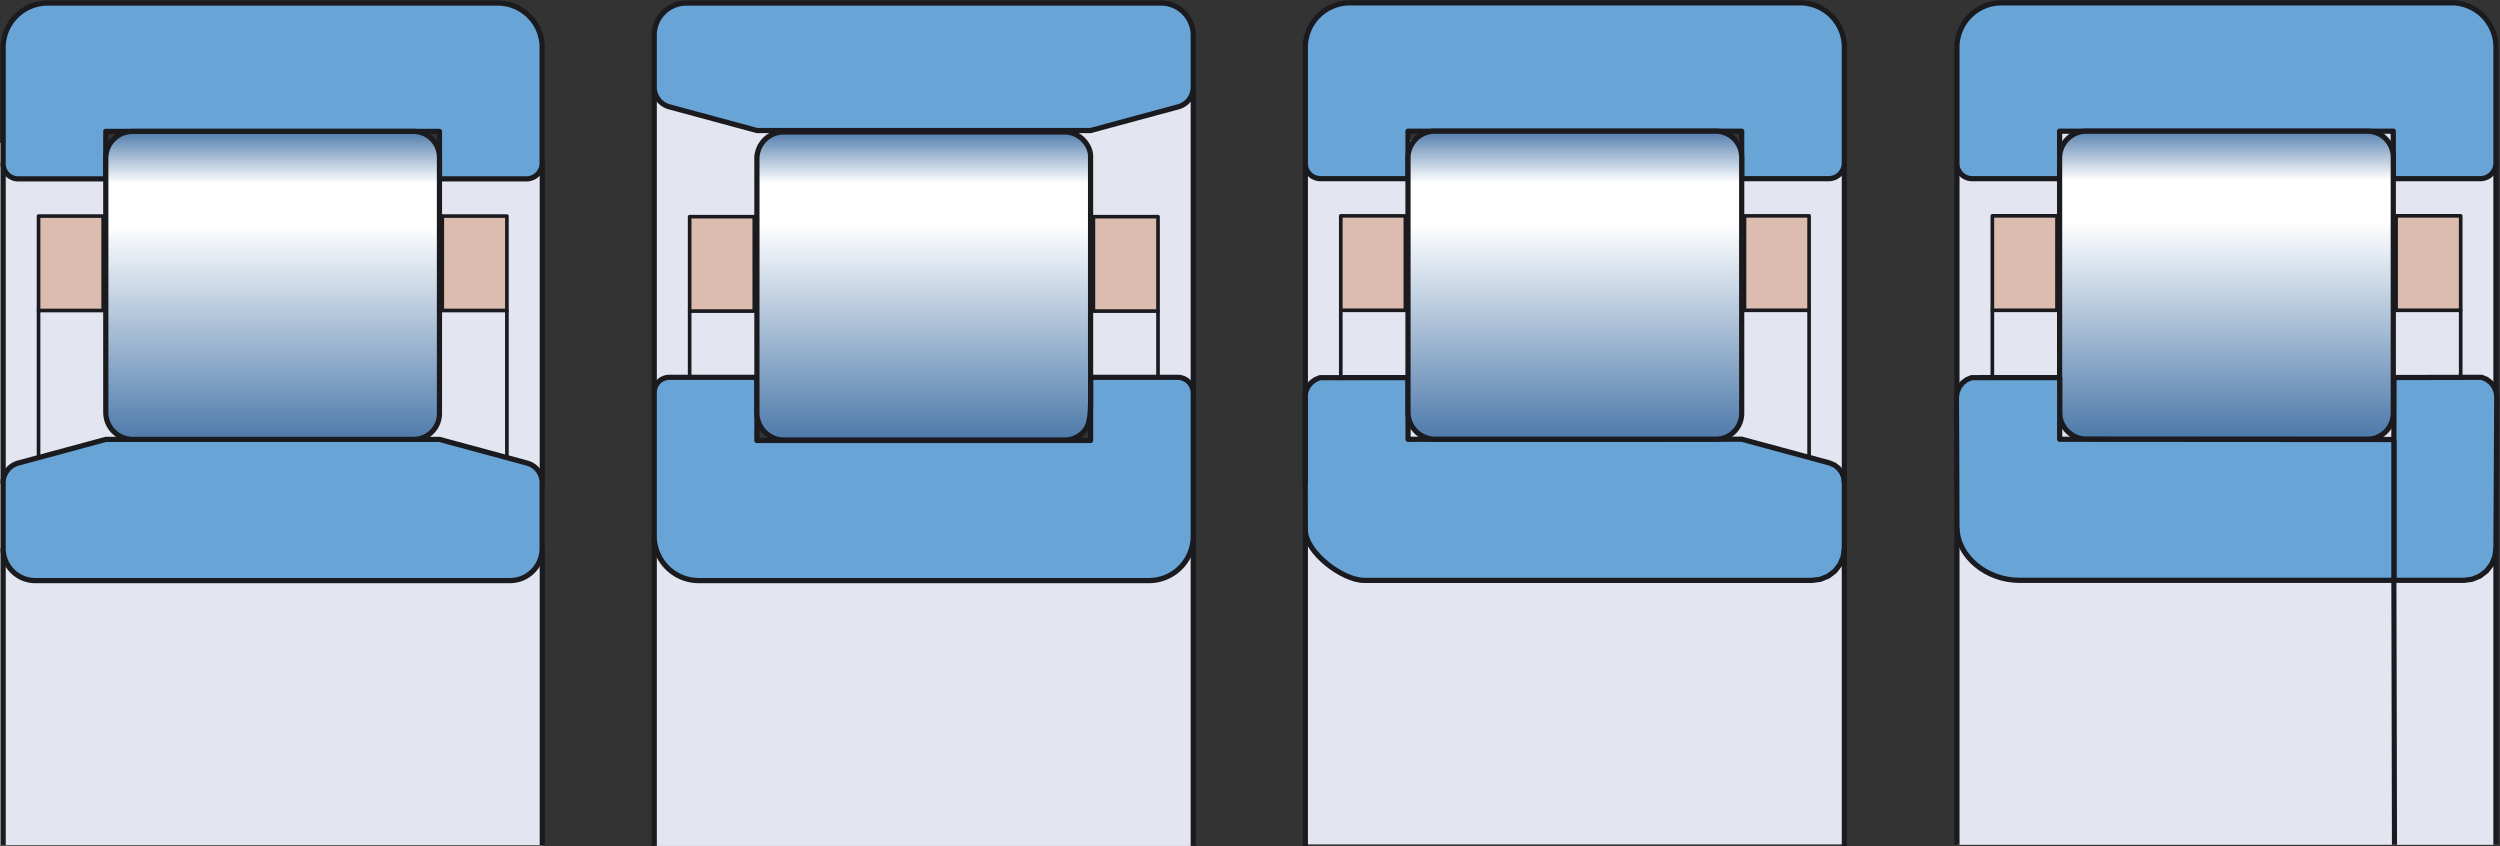 <svg xmlns="http://www.w3.org/2000/svg" viewBox="0 0 982.249 332.506"><rect x="0" y="0" width="982.249" height="332.506" fill="#333333" stroke="none"/><defs><clipPath id="a" clipPathUnits="userSpaceOnUse"><path d="M0 310.458h800V0H0Z"/></clipPath><clipPath id="b" clipPathUnits="userSpaceOnUse"><path d="M69.864 240.828a7.83 7.83 0 0 1-5.571-2.309 7.84 7.84 0 0 1-2.303-5.559v-74.959c0-2.113.835-4.135 2.333-5.62a7.92 7.92 0 0 1 5.629-2.336h82.769c2.025 0 3.955.799 5.388 2.228a7.65 7.65 0 0 1 2.231 5.391v75.516a7.68 7.68 0 0 1-2.241 5.417 7.64 7.64 0 0 1-5.407 2.231z"/></clipPath><clipPath id="d" clipPathUnits="userSpaceOnUse"><path d="M0 310.458h800V0H0Z"/></clipPath><clipPath id="e" clipPathUnits="userSpaceOnUse"><path d="M261.779 240.658a7.9 7.9 0 0 1-5.565-2.299 7.88 7.88 0 0 1-2.307-5.572v-74.953a7.95 7.95 0 0 1 2.333-5.63 7.93 7.93 0 0 1 5.623-2.332h82.778c2.023 0 3.952.801 5.386 2.233 1.433 1.43 2.231 3.36 2.231 9.436l-.007 72.064c0 1.544-.795 3.376-2.237 4.81a7.63 7.63 0 0 1-5.402 2.243zm-7.872-7.871v.818z"/></clipPath><clipPath id="g" clipPathUnits="userSpaceOnUse"><path d="M0 310.458h800V0H0Z"/></clipPath><clipPath id="h" clipPathUnits="userSpaceOnUse"><path d="M453.689 240.889a7.87 7.87 0 0 1-5.565-2.303 7.85 7.85 0 0 1-2.306-5.568v-74.949c0-2.123.838-4.132 2.332-5.634a7.95 7.95 0 0 1 5.627-2.332h82.769a7.609 7.609 0 0 1 7.623 7.622v75.515a7.6 7.6 0 0 1-2.241 5.405 7.64 7.64 0 0 1-5.411 2.244z"/></clipPath><clipPath id="j" clipPathUnits="userSpaceOnUse"><path d="M0 310.458h800V0H0Z"/></clipPath><clipPath id="k" clipPathUnits="userSpaceOnUse"><path d="M645.741 240.892a7.8 7.8 0 0 1-5.562-2.309 7.85 7.85 0 0 1-2.306-5.559v-74.952a7.9 7.9 0 0 1 2.336-5.627 7.93 7.93 0 0 1 5.627-2.336h82.773c2.022 0 3.952.805 5.379 2.231a7.6 7.6 0 0 1 2.237 5.389v75.519a7.66 7.66 0 0 1-2.244 5.413 7.6 7.6 0 0 1-5.405 2.231z"/></clipPath><clipPath id="m" clipPathUnits="userSpaceOnUse"><path d="M0 310.458h800V0H0Z"/></clipPath><linearGradient id="c" x1="0" x2="1" y1="0" y2="0" gradientTransform="scale(90.784 -90.784)rotate(90 1.943 -.718)" gradientUnits="userSpaceOnUse" spreadMethod="pad"><stop offset="0" style="stop-opacity:1;stop-color:#507cac"/><stop offset=".01" style="stop-opacity:1;stop-color:#507cac"/><stop offset=".177" style="stop-opacity:1;stop-color:#fff"/><stop offset=".27" style="stop-opacity:1;stop-color:#fff"/><stop offset=".311" style="stop-opacity:1;stop-color:#fff"/><stop offset="1" style="stop-opacity:1;stop-color:#507cac"/></linearGradient><linearGradient id="f" x1="0" x2="1" y1="0" y2="0" gradientTransform="scale(90.787 -90.787)rotate(90 3 .338)" gradientUnits="userSpaceOnUse" spreadMethod="pad"><stop offset="0" style="stop-opacity:1;stop-color:#507cac"/><stop offset=".01" style="stop-opacity:1;stop-color:#507cac"/><stop offset=".177" style="stop-opacity:1;stop-color:#fff"/><stop offset=".27" style="stop-opacity:1;stop-color:#fff"/><stop offset=".311" style="stop-opacity:1;stop-color:#fff"/><stop offset="1" style="stop-opacity:1;stop-color:#507cac"/></linearGradient><linearGradient id="i" x1="0" x2="1" y1="0" y2="0" gradientTransform="matrix(0 -90.787 -90.787 0 494.993 241.88)" gradientUnits="userSpaceOnUse" spreadMethod="pad"><stop offset="0" style="stop-opacity:1;stop-color:#507cac"/><stop offset=".01" style="stop-opacity:1;stop-color:#507cac"/><stop offset=".177" style="stop-opacity:1;stop-color:#fff"/><stop offset=".27" style="stop-opacity:1;stop-color:#fff"/><stop offset=".311" style="stop-opacity:1;stop-color:#fff"/><stop offset="1" style="stop-opacity:1;stop-color:#507cac"/></linearGradient><linearGradient id="l" x1="0" x2="1" y1="0" y2="0" gradientTransform="scale(90.784 -90.784)rotate(90 5.12 2.448)" gradientUnits="userSpaceOnUse" spreadMethod="pad"><stop offset="0" style="stop-opacity:1;stop-color:#507cac"/><stop offset=".01" style="stop-opacity:1;stop-color:#507cac"/><stop offset=".177" style="stop-opacity:1;stop-color:#fff"/><stop offset=".27" style="stop-opacity:1;stop-color:#fff"/><stop offset=".311" style="stop-opacity:1;stop-color:#fff"/><stop offset="1" style="stop-opacity:1;stop-color:#507cac"/></linearGradient></defs><path d="M190.602 237.43H30.803V30.423h159.799z" style="fill:#e3e6f0;fill-opacity:1;fill-rule:nonzero;stroke:none" transform="matrix(1.333 0 0 -1.333 -41.07 372.651)"/><path d="M0 0v-94.042" style="fill:none;stroke:#1b1b1f;stroke-width:1.536;stroke-linecap:round;stroke-linejoin:miter;stroke-miterlimit:1;stroke-dasharray:none;stroke-opacity:1" transform="matrix(1.333 0 0 -1.333 1.234 64.262)"/><path d="M0 0v-94.157" style="fill:none;stroke:#1b1b1f;stroke-width:1.536;stroke-linecap:round;stroke-linejoin:miter;stroke-miterlimit:1;stroke-dasharray:none;stroke-opacity:1" transform="matrix(1.333 0 0 -1.333 213.065 64.057)"/><path d="M0 0v-87.463" style="fill:none;stroke:#1b1b1f;stroke-width:1.536;stroke-linecap:butt;stroke-linejoin:round;stroke-miterlimit:1;stroke-dasharray:none;stroke-opacity:1" transform="matrix(1.333 0 0 -1.333 213.065 215.47)"/><path d="M0 0v-87.463" style="fill:none;stroke:#1b1b1f;stroke-width:1.536;stroke-linecap:butt;stroke-linejoin:round;stroke-miterlimit:1;stroke-dasharray:none;stroke-opacity:1" transform="matrix(1.333 0 0 -1.333 1.234 215.47)"/><g clip-path="url(#a)" transform="matrix(1.333 0 0 -1.333 -41.07 372.651)"><path d="M0 0h98.351v-13.995h25.648a4.61 4.61 0 0 1 4.613 4.613v34.131c0 3.487-1.371 6.792-3.831 9.252a13.04 13.04 0 0 1-9.242 3.824H-17.133a13.12 13.12 0 0 1-9.284-3.844 13.12 13.12 0 0 1-3.844-9.284V-9.536a4.46 4.46 0 0 1 4.459-4.459H0Z" style="fill:#68a4d5;fill-opacity:1;fill-rule:nonzero;stroke:none" transform="translate(61.99 240.828)"/><path d="M0 0h98.351v-13.995h25.648a4.61 4.61 0 0 1 4.613 4.613v34.131c0 3.487-1.371 6.792-3.831 9.252a13.04 13.04 0 0 1-9.242 3.824H-17.133a13.12 13.12 0 0 1-9.284-3.844 13.12 13.12 0 0 1-3.844-9.284V-9.536a4.46 4.46 0 0 1 4.459-4.459H0Z" style="fill:none;stroke:#1b1b1f;stroke-width:1.536;stroke-linecap:butt;stroke-linejoin:round;stroke-miterlimit:1;stroke-dasharray:none;stroke-opacity:1" transform="translate(61.99 240.828)"/><path d="M0 0h98.351l25.848-6.988a5.97 5.97 0 0 0 4.413-5.767v-19.404a9.456 9.456 0 0 0-9.455-9.454H-20.81c-5.218 0-9.451 4.236-9.451 9.454v19.364a6.024 6.024 0 0 0 4.456 5.82z" style="fill:#68a4d5;fill-opacity:1;fill-rule:nonzero;stroke:none" transform="translate(61.99 150.045)"/><path d="M0 0h98.351l25.848-6.988a5.97 5.97 0 0 0 4.413-5.767v-19.404a9.456 9.456 0 0 0-9.455-9.454H-20.81c-5.218 0-9.451 4.236-9.451 9.454v19.364a6.024 6.024 0 0 0 4.456 5.82z" style="fill:none;stroke:#1b1b1f;stroke-width:1.536;stroke-linecap:butt;stroke-linejoin:round;stroke-miterlimit:1;stroke-dasharray:none;stroke-opacity:1" transform="translate(61.99 150.045)"/><path d="M180.215 188.037h-19.046v27.837h19.046z" style="fill:#dbbcae;fill-opacity:1;fill-rule:nonzero;stroke:none"/><path d="M180.215 188.037h-19.046v27.837h19.046z" style="fill:none;stroke:#1b1b1f;stroke-width:1.075;stroke-linecap:butt;stroke-linejoin:round;stroke-miterlimit:1;stroke-dasharray:none;stroke-opacity:1"/><path d="M0 0v-43.367" style="fill:none;stroke:#1b1b1f;stroke-width:1.075;stroke-linecap:round;stroke-linejoin:miter;stroke-miterlimit:1;stroke-dasharray:none;stroke-opacity:1" transform="translate(180.215 188.037)"/><path d="M42.171 188.037h19.043v27.837H42.171Z" style="fill:#dbbcae;fill-opacity:1;fill-rule:nonzero;stroke:none"/><path d="M42.171 188.037h19.043v27.837H42.171Z" style="fill:none;stroke:#1b1b1f;stroke-width:1.075;stroke-linecap:butt;stroke-linejoin:round;stroke-miterlimit:1;stroke-dasharray:none;stroke-opacity:1"/><path d="M0 0v-43.347" style="fill:none;stroke:#1b1b1f;stroke-width:1.075;stroke-linecap:round;stroke-linejoin:miter;stroke-miterlimit:1;stroke-dasharray:none;stroke-opacity:1" transform="translate(42.171 188.037)"/></g><g clip-path="url(#b)" transform="matrix(1.333 0 0 -1.333 -41.07 372.651)"><path d="M69.864 240.828a7.83 7.83 0 0 1-5.571-2.309 7.84 7.84 0 0 1-2.303-5.559v-74.959c0-2.113.835-4.135 2.333-5.62a7.92 7.92 0 0 1 5.629-2.336h82.769c2.025 0 3.955.799 5.388 2.228a7.65 7.65 0 0 1 2.231 5.391v75.516a7.68 7.68 0 0 1-2.241 5.417 7.64 7.64 0 0 1-5.407 2.231z" style="fill:url(#c);stroke:none"/></g><g clip-path="url(#d)" transform="matrix(1.333 0 0 -1.333 -41.07 372.651)"><path d="M0 0c2.025 0 3.955.798 5.388 2.228a7.65 7.65 0 0 1 2.231 5.391v75.516a7.68 7.68 0 0 1-2.241 5.418A7.64 7.64 0 0 1-.03 90.784h-82.827a7.83 7.83 0 0 1-5.571-2.31 7.83 7.83 0 0 1-2.303-5.558V7.956c0-2.113.834-4.135 2.332-5.62A7.92 7.92 0 0 1-82.769 0Z" style="fill:none;stroke:#1b1b1f;stroke-width:1.536;stroke-linecap:round;stroke-linejoin:miter;stroke-miterlimit:1;stroke-dasharray:none;stroke-opacity:1" transform="translate(152.721 150.045)"/><path d="M382.519 121.56H223.643V30.214h158.876zM382.133 253.881h-158.49v-98.897h158.49z" style="fill:#e3e6f0;fill-opacity:1;fill-rule:nonzero;stroke:none"/><path d="M0 0v-89.995" style="fill:none;stroke:#1b1b1f;stroke-width:1.536;stroke-linecap:round;stroke-linejoin:miter;stroke-miterlimit:1;stroke-dasharray:none;stroke-opacity:1" transform="translate(223.643 253.699)"/><path d="M0 0v-90.113" style="fill:none;stroke:#1b1b1f;stroke-width:1.536;stroke-linecap:round;stroke-linejoin:miter;stroke-miterlimit:1;stroke-dasharray:none;stroke-opacity:1" transform="translate(382.52 253.073)"/><path d="M0 0v-91.294" style="fill:none;stroke:#1b1b1f;stroke-width:1.536;stroke-linecap:butt;stroke-linejoin:round;stroke-miterlimit:1;stroke-dasharray:none;stroke-opacity:1" transform="translate(382.52 121.508)"/><path d="M0 0v-91.346" style="fill:none;stroke:#1b1b1f;stroke-width:1.536;stroke-linecap:butt;stroke-linejoin:round;stroke-miterlimit:1;stroke-dasharray:none;stroke-opacity:1" transform="translate(223.643 121.56)"/><path d="M0 0h98.351v18.611h25.648a4.62 4.62 0 0 0 4.613-4.612v-42.225a13.07 13.07 0 0 0-13.073-13.076H-17.136a13.1 13.1 0 0 0-9.278 3.84 13.1 13.1 0 0 0-3.851 9.288v42.323a4.465 4.465 0 0 0 4.463 4.462H0Z" style="fill:#68a4d5;fill-opacity:1;fill-rule:nonzero;stroke:none" transform="translate(253.907 149.734)"/><path d="M0 0h98.351v18.611h25.648a4.62 4.62 0 0 0 4.613-4.612v-42.225a13.07 13.07 0 0 0-13.073-13.076H-17.136a13.1 13.1 0 0 0-9.278 3.84 13.1 13.1 0 0 0-3.851 9.288v42.323a4.465 4.465 0 0 0 4.463 4.462H0Z" style="fill:none;stroke:#1b1b1f;stroke-width:1.536;stroke-linecap:butt;stroke-linejoin:round;stroke-miterlimit:1;stroke-dasharray:none;stroke-opacity:1" transform="translate(253.907 149.734)"/><path d="M0 0h98.351l25.844 6.988a5.95 5.95 0 0 1 4.417 5.764l-.003 15.353h.003a9.42 9.42 0 0 1-2.771 6.687 9.43 9.43 0 0 1-6.684 2.771H-20.807c-5.218 0-9.458-4.233-9.458-9.458V12.791a6.01 6.01 0 0 1 4.459-5.813z" style="fill:#68a4d5;fill-opacity:1;fill-rule:nonzero;stroke:none" transform="translate(253.907 241.09)"/><path d="M0 0h98.351l25.844 6.988a5.95 5.95 0 0 1 4.417 5.764l-.003 15.353h.003a9.42 9.42 0 0 1-2.771 6.687 9.43 9.43 0 0 1-6.684 2.771H-20.807c-5.218 0-9.458-4.233-9.458-9.458V12.791a6.01 6.01 0 0 1 4.459-5.813z" style="fill:none;stroke:#1b1b1f;stroke-width:1.536;stroke-linecap:butt;stroke-linejoin:round;stroke-miterlimit:1;stroke-dasharray:none;stroke-opacity:1" transform="translate(253.907 241.09)"/><path d="M372.132 187.863h-19.047v27.834h19.047z" style="fill:#dbbcae;fill-opacity:1;fill-rule:nonzero;stroke:none"/><path d="M372.132 187.863h-19.047v27.834h19.047z" style="fill:none;stroke:#1b1b1f;stroke-width:1.075;stroke-linecap:butt;stroke-linejoin:round;stroke-miterlimit:1;stroke-dasharray:none;stroke-opacity:1"/><path d="M0 0v-19.518" style="fill:none;stroke:#1b1b1f;stroke-width:1.075;stroke-linecap:round;stroke-linejoin:miter;stroke-miterlimit:1;stroke-dasharray:none;stroke-opacity:1" transform="translate(372.132 187.863)"/><path d="M234.082 187.863h19.05v27.834h-19.05z" style="fill:#dbbcae;fill-opacity:1;fill-rule:nonzero;stroke:none"/><path d="M234.082 187.863h19.05v27.834h-19.05z" style="fill:none;stroke:#1b1b1f;stroke-width:1.075;stroke-linecap:butt;stroke-linejoin:round;stroke-miterlimit:1;stroke-dasharray:none;stroke-opacity:1"/><path d="M0 0v-19.518" style="fill:none;stroke:#1b1b1f;stroke-width:1.075;stroke-linecap:round;stroke-linejoin:miter;stroke-miterlimit:1;stroke-dasharray:none;stroke-opacity:1" transform="translate(234.082 187.863)"/></g><g clip-path="url(#e)" transform="matrix(1.333 0 0 -1.333 -41.07 372.651)"><path d="M261.779 240.658a7.9 7.9 0 0 1-5.565-2.299 7.88 7.88 0 0 1-2.307-5.572v-74.953a7.95 7.95 0 0 1 2.333-5.63 7.93 7.93 0 0 1 5.623-2.332h82.778c2.023 0 3.952.801 5.386 2.233 1.433 1.43 2.231 3.36 2.231 9.436l-.007 72.064c0 1.544-.795 3.376-2.237 4.81a7.63 7.63 0 0 1-5.402 2.243zm-7.872-7.871v.818z" style="fill:url(#f);stroke:none"/></g><g clip-path="url(#g)" transform="matrix(1.333 0 0 -1.333 -41.07 372.651)"><path d="M0 0c2.022 0 3.952.802 5.385 2.234 1.433 1.43 2.231 3.36 2.231 9.435l-.007 72.065c0 1.544-.794 3.376-2.237 4.809A7.63 7.63 0 0 1-.03 90.787h-82.833a7.9 7.9 0 0 1-5.565-2.3 7.88 7.88 0 0 1-2.306-5.571v.818V7.963c0-2.117.834-4.126 2.332-5.63A7.93 7.93 0 0 1-82.778 0Z" style="fill:none;stroke:#1b1b1f;stroke-width:1.536;stroke-linecap:round;stroke-linejoin:round;stroke-miterlimit:1;stroke-dasharray:none;stroke-opacity:1" transform="translate(344.642 149.871)"/><path d="M574.433 238.322H415.458V30.679h158.975z" style="fill:#e3e6f0;fill-opacity:1;fill-rule:nonzero;stroke:none"/><path d="M0 0c-6.249 0-17.3 8.179-17.3 14.964 0 6.778-.098 38.958-.098 38.958l.209 1.561.55 1.459.965 1.246 1.25.959 1.436.605 25.969.019V41.582l98.331.026 25.845-6.989 1.443-.596 1.233-.948.949-1.244.592-1.439.203-1.538v-19.4l-.328-2.446-.945-2.277-1.501-1.957-1.96-1.505-2.277-.942L132.119 0z" style="fill:#68a4d5;fill-opacity:1;fill-rule:nonzero;stroke:none" transform="translate(432.857 108.494)"/><path d="M0 0c-6.249 0-17.3 8.179-17.3 14.964 0 6.778-.098 38.958-.098 38.958l.209 1.561.55 1.459.965 1.246 1.25.959 1.436.605 25.969.019V41.582l98.331.026 25.845-6.989 1.443-.596 1.233-.948.949-1.244.592-1.439.203-1.538v-19.4l-.328-2.446-.945-2.277-1.501-1.957-1.96-1.505-2.277-.942L132.119 0H0" style="fill:none;stroke:#1b1b1f;stroke-width:1.536;stroke-linecap:butt;stroke-linejoin:round;stroke-miterlimit:1;stroke-dasharray:none;stroke-opacity:1" transform="translate(432.857 108.494)"/><path d="M0 0v-94.047" style="fill:none;stroke:#1b1b1f;stroke-width:1.536;stroke-linecap:round;stroke-linejoin:miter;stroke-miterlimit:1;stroke-dasharray:none;stroke-opacity:1" transform="translate(415.557 231.356)"/><path d="M0 0v-94.158" style="fill:none;stroke:#1b1b1f;stroke-width:1.536;stroke-linecap:round;stroke-linejoin:miter;stroke-miterlimit:1;stroke-dasharray:none;stroke-opacity:1" transform="translate(574.433 231.507)"/><path d="M0 0v-87.839" style="fill:none;stroke:#1b1b1f;stroke-width:1.536;stroke-linecap:butt;stroke-linejoin:round;stroke-miterlimit:1;stroke-dasharray:none;stroke-opacity:1" transform="translate(574.433 117.949)"/><path d="M0 0v-93.349" style="fill:none;stroke:#1b1b1f;stroke-width:1.536;stroke-linecap:butt;stroke-linejoin:round;stroke-miterlimit:1;stroke-dasharray:none;stroke-opacity:1" transform="translate(415.557 123.458)"/><path d="M0 0h98.351v-13.996h25.651c1.224 0 2.392.484 3.265 1.351a4.64 4.64 0 0 1 1.348 3.262v34.138c0 3.471-1.374 6.792-3.831 9.239a13.05 13.05 0 0 1-9.245 3.837H-17.133a13.12 13.12 0 0 1-9.284-3.85 13.1 13.1 0 0 1-3.844-9.272V-9.533a4.463 4.463 0 0 1 4.459-4.463H0Z" style="fill:#68a4d5;fill-opacity:1;fill-rule:nonzero;stroke:none" transform="translate(445.818 240.89)"/><path d="M0 0h98.351v-13.996h25.651c1.224 0 2.392.484 3.265 1.351a4.64 4.64 0 0 1 1.348 3.262v34.138c0 3.471-1.374 6.792-3.831 9.239a13.05 13.05 0 0 1-9.245 3.837H-17.133a13.12 13.12 0 0 1-9.284-3.85 13.1 13.1 0 0 1-3.844-9.272V-9.533a4.463 4.463 0 0 1 4.459-4.463H0Z" style="fill:none;stroke:#1b1b1f;stroke-width:1.536;stroke-linecap:butt;stroke-linejoin:round;stroke-miterlimit:1;stroke-dasharray:none;stroke-opacity:1" transform="translate(445.818 240.89)"/><path d="M564.04 188.101h-19.046v27.831h19.046z" style="fill:#dbbcae;fill-opacity:1;fill-rule:nonzero;stroke:none"/><path d="M564.04 188.101h-19.046v27.831h19.046z" style="fill:none;stroke:#1b1b1f;stroke-width:1.075;stroke-linecap:butt;stroke-linejoin:round;stroke-miterlimit:1;stroke-dasharray:none;stroke-opacity:1"/><path d="M0 0v-43.175" style="fill:none;stroke:#1b1b1f;stroke-width:1.075;stroke-linecap:round;stroke-linejoin:miter;stroke-miterlimit:1;stroke-dasharray:none;stroke-opacity:1" transform="translate(564.04 188.1)"/><path d="M426.003 188.101h19.04v27.831h-19.04z" style="fill:#dbbcae;fill-opacity:1;fill-rule:nonzero;stroke:none"/><path d="M426.003 188.101h19.04v27.831h-19.04z" style="fill:none;stroke:#1b1b1f;stroke-width:1.075;stroke-linecap:butt;stroke-linejoin:round;stroke-miterlimit:1;stroke-dasharray:none;stroke-opacity:1"/><path d="M0 0v-20.051" style="fill:none;stroke:#1b1b1f;stroke-width:1.075;stroke-linecap:round;stroke-linejoin:miter;stroke-miterlimit:1;stroke-dasharray:none;stroke-opacity:1" transform="translate(426.003 188.1)"/></g><g clip-path="url(#h)" transform="matrix(1.333 0 0 -1.333 -41.07 372.651)"><path d="M453.689 240.889a7.87 7.87 0 0 1-5.565-2.303 7.85 7.85 0 0 1-2.306-5.568v-74.949c0-2.123.838-4.132 2.332-5.634a7.95 7.95 0 0 1 5.627-2.332h82.769a7.609 7.609 0 0 1 7.623 7.622v75.515a7.6 7.6 0 0 1-2.241 5.405 7.64 7.64 0 0 1-5.411 2.244z" style="fill:url(#i);stroke:none"/></g><g clip-path="url(#j)" transform="matrix(1.333 0 0 -1.333 -41.07 372.651)"><path d="M0 0a7.613 7.613 0 0 1 7.623 7.623v75.515a7.6 7.6 0 0 1-2.241 5.405 7.64 7.64 0 0 1-5.411 2.244h-82.828a7.87 7.87 0 0 1-5.565-2.303 7.85 7.85 0 0 1-2.306-5.568V7.966c0-2.123.837-4.132 2.333-5.633A7.95 7.95 0 0 1-82.768 0Z" style="fill:none;stroke:#1b1b1f;stroke-width:1.536;stroke-linecap:round;stroke-linejoin:miter;stroke-miterlimit:1;stroke-dasharray:none;stroke-opacity:1" transform="translate(536.546 150.103)"/><path d="M767.017 250.92H607.602V30.553h159.415z" style="fill:#e3e6f0;fill-opacity:1;fill-rule:nonzero;stroke:none"/><path d="m0 0 .177-77.949" style="fill:none;stroke:#1b1b1f;stroke-width:1.51;stroke-linecap:butt;stroke-linejoin:round;stroke-miterlimit:1;stroke-dasharray:none;stroke-opacity:1" transform="translate(736.402 108.502)"/><path d="M0 0v-94.045" style="fill:none;stroke:#1b1b1f;stroke-width:1.536;stroke-linecap:round;stroke-linejoin:miter;stroke-miterlimit:1;stroke-dasharray:none;stroke-opacity:1" transform="translate(607.609 231.36)"/><path d="M0 0v-94.157" style="fill:none;stroke:#1b1b1f;stroke-width:1.536;stroke-linecap:round;stroke-linejoin:miter;stroke-miterlimit:1;stroke-dasharray:none;stroke-opacity:1" transform="translate(766.487 231.51)"/><path d="M0 0h98.352v-13.995h25.649c1.223 0 2.401.484 3.258 1.351a4.6 4.6 0 0 1 1.355 3.262v34.131a13.065 13.065 0 0 1-13.073 13.079H-17.13c-3.494 0-6.817-1.38-9.284-3.844a13.12 13.12 0 0 1-3.851-9.287v.003-34.233a4.466 4.466 0 0 1 4.466-4.462H0Z" style="fill:#68a4d5;fill-opacity:1;fill-rule:nonzero;stroke:none" transform="translate(637.873 240.893)"/><path d="M0 0h98.352v-13.995h25.649c1.223 0 2.401.484 3.258 1.351a4.6 4.6 0 0 1 1.355 3.262v34.131a13.065 13.065 0 0 1-13.073 13.079H-17.13c-3.494 0-6.817-1.38-9.284-3.844a13.12 13.12 0 0 1-3.851-9.287v.003-34.233a4.466 4.466 0 0 1 4.466-4.462H0Z" style="fill:none;stroke:#1b1b1f;stroke-width:1.536;stroke-linecap:butt;stroke-linejoin:round;stroke-miterlimit:1;stroke-dasharray:none;stroke-opacity:1" transform="translate(637.873 240.893)"/><path d="M756.096 188.101h-19.04v27.837h19.04z" style="fill:#dbbcae;fill-opacity:1;fill-rule:nonzero;stroke:none"/><path d="M756.096 188.101h-19.04v27.837h19.04z" style="fill:none;stroke:#1b1b1f;stroke-width:1.075;stroke-linecap:butt;stroke-linejoin:round;stroke-miterlimit:1;stroke-dasharray:none;stroke-opacity:1"/><path d="M0 0v-20.355" style="fill:none;stroke:#1b1b1f;stroke-width:1.075;stroke-linecap:round;stroke-linejoin:miter;stroke-miterlimit:1;stroke-dasharray:none;stroke-opacity:1" transform="translate(756.096 188.1)"/><path d="M618.051 188.101h19.05v27.837h-19.05z" style="fill:#dbbcae;fill-opacity:1;fill-rule:nonzero;stroke:none"/><path d="M618.051 188.101h19.05v27.837h-19.05z" style="fill:none;stroke:#1b1b1f;stroke-width:1.075;stroke-linecap:butt;stroke-linejoin:round;stroke-miterlimit:1;stroke-dasharray:none;stroke-opacity:1"/><path d="M0 0v-20.047" style="fill:none;stroke:#1b1b1f;stroke-width:1.075;stroke-linecap:round;stroke-linejoin:miter;stroke-miterlimit:1;stroke-dasharray:none;stroke-opacity:1" transform="translate(618.051 188.1)"/></g><g clip-path="url(#k)" transform="matrix(1.333 0 0 -1.333 -41.07 372.651)"><path d="M645.741 240.892a7.8 7.8 0 0 1-5.562-2.309 7.85 7.85 0 0 1-2.306-5.559v-74.952a7.9 7.9 0 0 1 2.336-5.627 7.93 7.93 0 0 1 5.627-2.336h82.773c2.022 0 3.952.805 5.379 2.231a7.6 7.6 0 0 1 2.237 5.389v75.519a7.66 7.66 0 0 1-2.244 5.413 7.6 7.6 0 0 1-5.405 2.231z" style="fill:url(#l);stroke:none"/></g><g clip-path="url(#m)" transform="matrix(1.333 0 0 -1.333 -41.07 372.651)"><path d="M0 0c2.022 0 3.952.805 5.378 2.231a7.6 7.6 0 0 1 2.238 5.388v75.519a7.67 7.67 0 0 1-2.244 5.415 7.6 7.6 0 0 1-5.405 2.231h-82.835a7.8 7.8 0 0 1-5.562-2.31 7.85 7.85 0 0 1-2.306-5.558V7.963c0-2.117.834-4.142 2.336-5.627A7.92 7.92 0 0 1-82.773 0Z" style="fill:none;stroke:#1b1b1f;stroke-width:1.536;stroke-linecap:round;stroke-linejoin:miter;stroke-miterlimit:1;stroke-dasharray:none;stroke-opacity:1" transform="translate(728.61 150.109)"/><path d="M0 0h20.623l2.447.324 2.284.939 1.956 1.501 1.512 1.967.935 2.277.328 2.447.235 44.623-.203 1.531-.595 1.449-.942 1.23-1.237.955-1.439.599-25.865-.056L0 41.512Z" style="fill:#68a4d5;fill-opacity:1;fill-rule:nonzero;stroke:none" transform="translate(736.402 108.502)"/><path d="M0 0h20.623l2.447.324 2.284.939 1.956 1.501 1.512 1.967.935 2.277.328 2.447.235 44.623-.203 1.531-.595 1.449-.942 1.23-1.237.955-1.439.599-25.865-.056L0 41.512Z" style="fill:none;stroke:#1b1b1f;stroke-width:1.536;stroke-linecap:butt;stroke-linejoin:round;stroke-miterlimit:1;stroke-dasharray:none;stroke-opacity:1" transform="translate(736.402 108.502)"/><path d="M0 0v-41.512h-110.329c-9.569 0-18.464 6.844-18.464 15.962 0 9.114-.141 37.962-.141 37.962l.209 1.557.602 1.459.952 1.25 1.253.949 1.44.608 25.972.02V.069z" style="fill:#68a4d5;fill-opacity:1;fill-rule:nonzero;stroke:none" transform="translate(736.402 150.014)"/><path d="M0 0v-41.512h-110.329c-9.569 0-18.464 6.844-18.464 15.962 0 9.114-.141 37.962-.141 37.962l.209 1.557.602 1.459.952 1.25 1.253.949 1.44.608 25.972.02V.069L0 0" style="fill:none;stroke:#1b1b1f;stroke-width:1.536;stroke-linecap:butt;stroke-linejoin:round;stroke-miterlimit:1;stroke-dasharray:none;stroke-opacity:1" transform="translate(736.402 150.014)"/><path d="M0 0v-87.404" style="fill:none;stroke:#1b1b1f;stroke-width:1.536;stroke-linecap:butt;stroke-linejoin:round;stroke-miterlimit:1;stroke-dasharray:none;stroke-opacity:1" transform="translate(766.487 117.957)"/><path d="M0 0v-93.244" style="fill:none;stroke:#1b1b1f;stroke-width:1.536;stroke-linecap:butt;stroke-linejoin:round;stroke-miterlimit:1;stroke-dasharray:none;stroke-opacity:1" transform="translate(607.609 123.796)"/></g></svg>